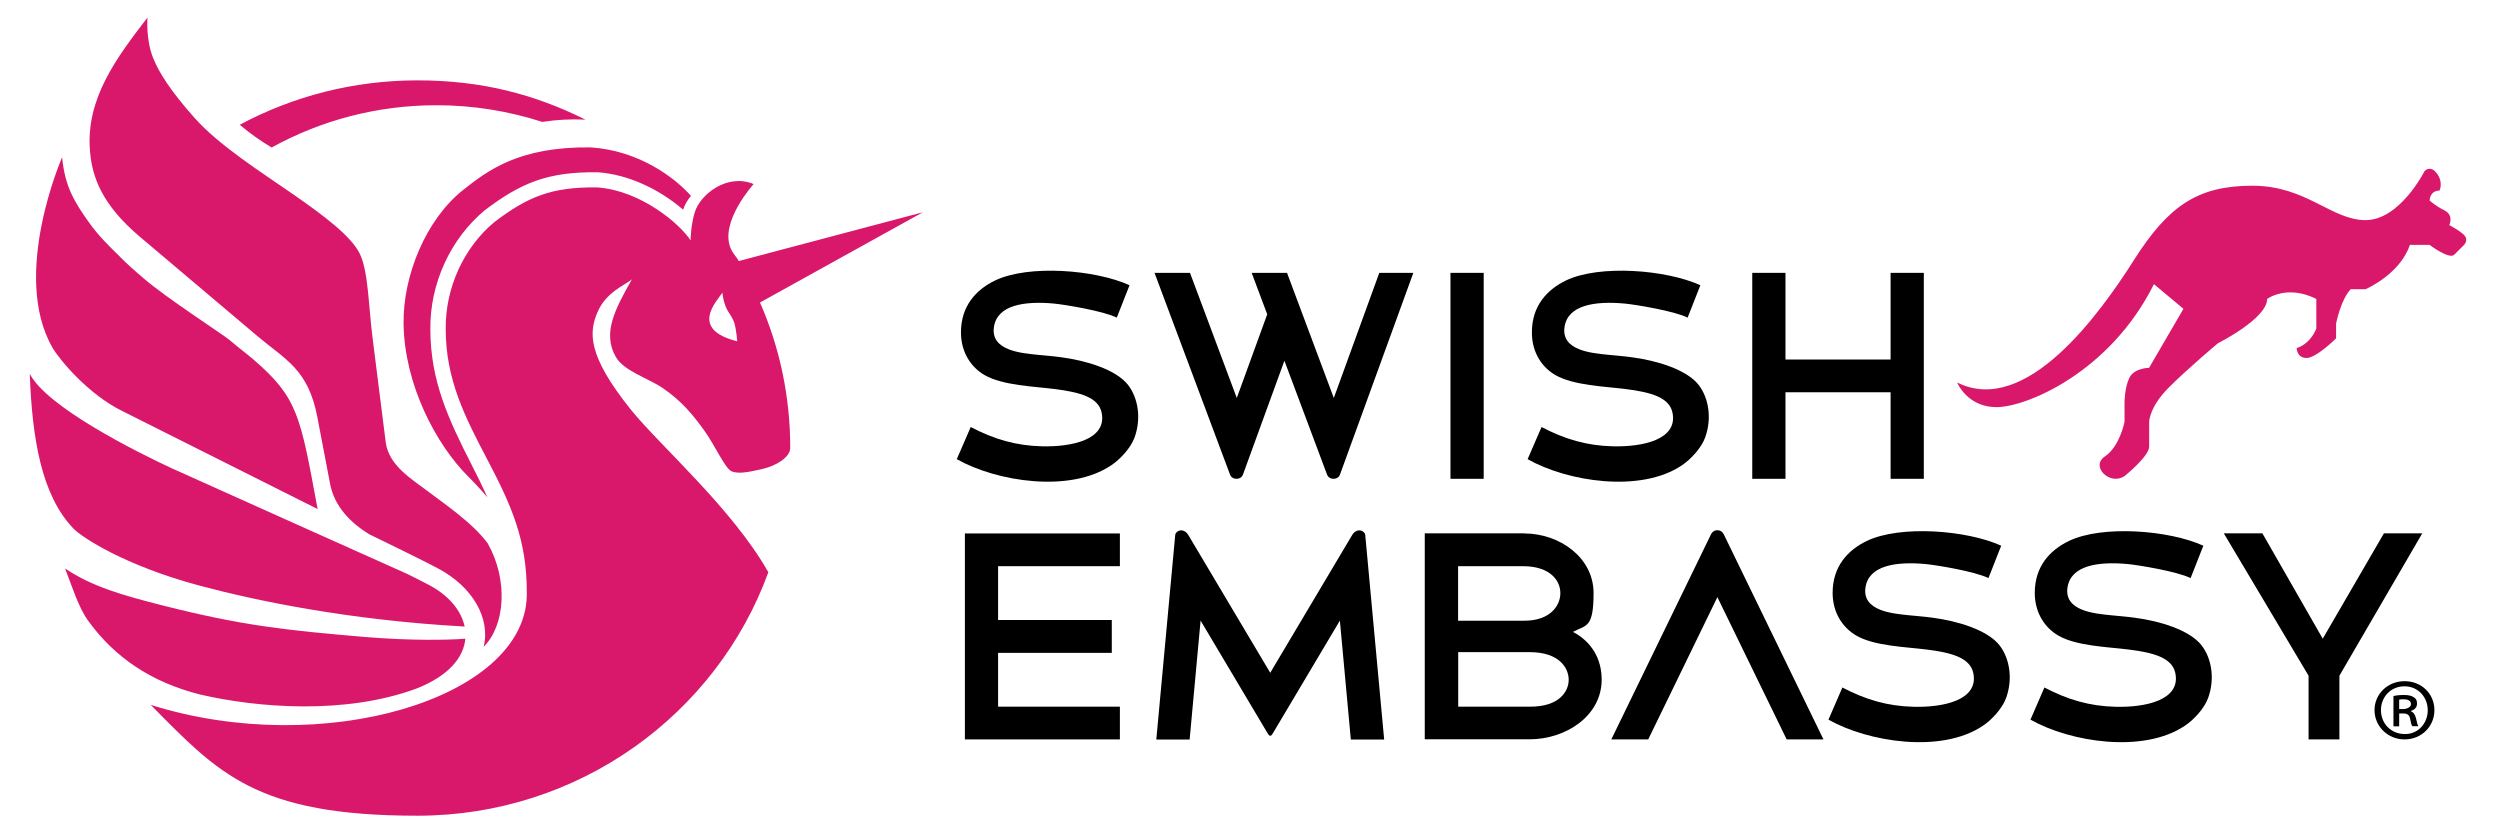 <svg viewBox="0 0 2100 700" version="1.1" xmlns="http://www.w3.org/2000/svg" data-sanitized-data-name="Layer 1" data-name="Layer 1" id="Layer_1">
  <defs>
    <style>
      .cls-1 {
        fill: #d9186b;
      }

      .cls-1, .cls-2, .cls-3 {
        stroke-width: 0px;
      }

      .cls-2, .cls-3 {
        fill: #000;
      }

      .cls-3 {
        fill-rule: evenodd;
      }
    </style>
  </defs>
  <g data-sanitized-data-name="Combo Stack Horiz" data-name="Combo Stack Horiz" id="Combo_Stack_Horiz">
    <g>
      <g>
        <path d="M885.4,255c-25-2.3-47.8,1.2-50.5,19.7-2.9,19.8,22.8,21.9,36.4,23.3,6.8.7,13.8,1.2,20.1,2.1,20.6,2.7,46.1,10.2,56.2,23.3,8.4,10.9,11.2,27.9,5.5,43.9-3.1,8.8-12,18.4-19.6,23.5-34.9,23.6-96.6,13.7-129.8-5.1l11.7-27c19.5,10.2,37.9,15.7,60,16.2,24.7.6,54.6-5.5,50-28.2-2.6-12.9-18.1-17.2-39.3-19.9-17.5-2.2-43.8-3-59-11.7-11.2-6.4-19.8-18.9-19.9-35.6-.1-22.6,12.9-36.3,28.7-43.9,28.1-13.5,84.2-9.1,112.9,4l-10.7,27.2c-11.5-5.7-44.3-11-52.8-11.8Z" class="cls-2"></path>
        <rect height="173" width="27.9" y="229.2" x="1218.4" class="cls-2"></rect>
        <polygon points="1588.1 329.5 1499.8 329.5 1499.8 402.2 1471.9 402.2 1471.9 229.2 1499.8 229.2 1499.8 302 1588.1 302 1588.1 229.2 1616 229.2 1616 402.2 1588.1 402.2 1588.1 329.5" class="cls-2"></polygon>
        <path d="M1364.7,255c-25-2.3-47.8,1.2-50.5,19.7-2.9,19.8,22.8,21.9,36.4,23.3,6.8.7,13.8,1.2,20.1,2.1,20.6,2.7,46.1,10.2,56.2,23.3,8.4,10.9,11.2,27.9,5.5,43.9-3.1,8.8-12,18.4-19.5,23.5-34.9,23.6-96.6,13.7-129.7-5.1l11.7-27c19.5,10.2,37.9,15.7,60,16.2,24.7.6,54.6-5.5,50-28.2-2.6-12.9-18.1-17.2-39.3-19.9-17.5-2.2-43.8-3-59-11.7-11.2-6.4-19.8-18.9-19.8-35.6-.2-22.6,12.9-36.3,28.6-43.9,28.1-13.5,84.2-9.1,112.9,4l-10.7,27.2c-11.5-5.7-44.3-11-52.8-11.8Z" class="cls-2"></path>
        <path d="M1064.5,264.1l-13.1-34.9h29.7l39.3,105.1,38.2-105.1h28.6l-61.6,169.4c-.9,2.4-3,3.6-5.4,3.6-2.4,0-4.6-1.2-5.5-3.6l-35.8-95.6-34.8,95.6c-.9,2.4-3,3.6-5.4,3.6-2.5,0-4.6-1.2-5.5-3.6l-63.4-169.4h29.8l39.3,105.1,25.5-70.1Z" class="cls-2"></path>
      </g>
      <g>
        <g>
          <path d="M1617.5,473.8c-25-2.3-47.8,1.2-50.5,19.7-2.9,19.8,22.8,21.9,36.4,23.3,6.8.7,13.8,1.2,20.1,2.1,20.6,2.7,46.1,10.2,56.2,23.3,8.4,10.9,11.2,27.9,5.5,43.9-3.1,8.8-12,18.5-19.5,23.5-34.9,23.6-96.6,13.7-129.8-5.1l11.7-27c19.5,10.2,37.9,15.7,60,16.2,24.7.6,54.6-5.5,50-28.2-2.6-12.9-18.1-17.3-39.3-19.9-17.5-2.2-43.8-2.9-59-11.7-11.2-6.5-19.8-18.9-19.9-35.6-.1-22.6,12.9-36.3,28.7-43.9,28.1-13.5,84.2-9.1,112.9,4l-10.7,27.2c-11.5-5.7-44.3-11-52.8-11.8Z" class="cls-2"></path>
          <path d="M1787.2,473.8c-25-2.3-47.8,1.2-50.5,19.7-2.9,19.8,22.8,21.9,36.4,23.3,6.8.7,13.8,1.2,20.1,2.1,20.7,2.7,46.1,10.2,56.2,23.3,8.4,10.9,11.2,27.9,5.5,43.9-3.1,8.8-12,18.5-19.6,23.5-34.9,23.6-96.6,13.7-129.7-5.1l11.7-27c19.5,10.2,37.9,15.7,60,16.2,24.7.6,54.6-5.5,50-28.2-2.6-12.9-18.1-17.3-39.3-19.9-17.5-2.2-43.8-2.9-59-11.7-11.2-6.5-19.7-18.9-19.8-35.6-.1-22.6,12.9-36.3,28.7-43.9,28.1-13.5,84.2-9.1,112.9,4l-10.7,27.2c-11.5-5.7-44.4-11-52.8-11.8Z" class="cls-2"></path>
          <polygon points="940.7 448.1 940.7 475.6 838.4 475.6 838.4 520.8 933.9 520.8 933.9 548.4 838.4 548.4 838.4 593.6 940.7 593.6 940.7 621.1 810.5 621.1 810.5 448.1 940.7 448.1" class="cls-2"></polygon>
          <polygon points="1965.1 567.6 1965.1 621.1 1939.2 621.1 1939.2 567.6 1868 448 1900.4 448 1951.1 536.5 2002.5 448 2034.7 448 1965.1 567.6" class="cls-2"></polygon>
          <path d="M1280.4,521.4c22,0,30.3-12.8,30.3-23.2s-8.3-22.2-30.3-22.6h-55.6v45.8h55.6ZM1224.9,547.8v45.8h60.3c24.6.1,32.5-12.8,32.5-22.6s-7.8-23.1-32.5-23.2h-60.3ZM1280.4,448.1c29.6,0,58.2,20.2,58.2,50.1s-6.4,26.6-17.3,32.6c15.7,8.3,24.1,22.6,24.1,40.1,0,30.5-30.2,50.1-60.4,50.1h-88.2s0-173,0-173h83.5Z" class="cls-2"></path>
          <path d="M1437.2,448.9c1-2.1,2.8-3.5,5.4-3.5s4.3,1.4,5.4,3.5l83.7,172.2h-30.9l-58.2-119.5-58.1,119.5h-31l83.7-172.2Z" class="cls-2"></path>
          <path d="M1066.9,565.3l69.1-116.2c1.3-2.1,3.4-3.6,5.9-3.6,2.3,0,4.7,1.8,4.9,3.8l15.9,171.9h-28l-9.2-99.9-56.5,95c-.8,1.3-1.2,1.7-2,1.7s-1.2-.4-2-1.7l-56.5-95-9.2,99.9h-28l15.9-171.9c.2-2,2.6-3.8,4.9-3.8,2.5,0,4.6,1.5,5.9,3.6l69.1,116.2Z" class="cls-2"></path>
        </g>
        <path d="M2015.3,599.3h3.1c3.7,0,5.4,1.2,6,4,.6,3.5,1.2,5.8,2,6.7h5c-.6-.9-1.1-2.5-1.9-6.4-.8-3.2-2-5.2-4.3-6.1v-.3c2.8-.9,5.1-2.9,5.1-6.1s-1.1-4.3-2.6-5.3c-1.7-1.2-3.9-2-8.2-2s-6.3.3-9,.8v25.5h4.8v-10.7ZM2015.3,587.7c.8-.2,1.9-.3,3.7-.3,4.6,0,6.2,1.7,6.2,4.1s-3.1,4.1-6.7,4.1h-3.2v-7.9ZM2019.8,572.2c-14.1,0-25.2,10.7-25.2,24.3s11.1,24.6,25.2,24.6,25.1-10.7,25.1-24.6-11-24.3-24.9-24.3h-.2ZM2019.8,576.5c11.3,0,19.5,9,19.5,20.1s-8.2,20.2-19.3,20c-11.5,0-20-8.8-20-20.1s8.5-20,19.7-20h.2Z" class="cls-3"></path>
      </g>
    </g>
    <path d="M201.4,104.8c44.4-23.8,95.3-37.3,149.4-37.3s98.6,11.9,141,33c-11.8-.6-23.9,0-36.3,1.9-27.9-9-57.8-14-88.8-14-50.3,0-97.5,12.9-138.5,35.5-9.3-5.5-18.2-11.8-26.8-19.1ZM617.1,272c-1.5-4.9-4.3-8.3-6.2-11.6-1.9-3.3-3.9-10.2-4-14.6-5.6,8-27.6,30.9,12.4,40.9,0,0-.8-9.8-2.3-14.7ZM633,154.7s-28.8,31.7-19.2,54c2.1,4.8,5,7.1,6.7,10.6l154.7-41-136.8,75.8c16.4,37.4,25.4,78.7,25.4,122.1,0,7.9-11.8,15.1-23.6,17.8-11.8,2.7-19.8,4.2-25.5,2-5.6-2.2-14.3-22.3-23.3-34.6-8.9-12.3-18.5-24.4-34.8-35.5-12.3-8.3-32.7-14.3-39.4-26.2-11.4-20.1-.4-40.2,13.6-65.1-5.6,4.9-21.5,10.5-28.8,27.4-7.3,16.9-9,36.2,28,82.2,24.4,30.2,85.4,83.3,115.4,136.5-43.4,119.2-159,204.5-294.8,204.5s-167.2-35.7-224-93.1c144.6,45.5,314.2-5.2,315.9-91.8v-2.2c.2-44.3-12.9-73.5-33-111.8-19.1-36.3-35.1-67.7-35.1-109.9-.4-34.7,15.3-68.6,40.8-89.8,28.1-21.4,48-29.6,86.3-29.2,37.4,2.6,70.4,31.5,78.6,44.6,0,0,0-12.2,3.5-23.7,4.7-15.2,27.4-32.9,49.4-23.7ZM409.6,418c-4.9-5.9-10.4-11.8-16.5-17.9-26.7-26.7-53.5-77-54.1-128.4-.5-40.3,18.8-87.4,50-112.1,20.9-16.6,47.2-36.5,107.1-35.8,40.7,2.6,70.8,25.5,84.3,40.7-2.7,3.3-5,7.1-6.6,11.6-19.7-17-45.9-29.6-71.7-31.4-41.8-.5-64.3,8.7-95,32-28.5,23.7-46,61.3-45.6,99.7,0,43.5,15.2,75.7,34.4,113.5,5,9.8,9.6,19,13.6,28.1ZM52.2,132.3c2.3,23.4,9.2,36.6,25.3,58.3,4.8,6.5,12.7,14.8,22.1,23.9,6.5,6.7,13.6,13,21.3,19.5,17.5,15.3,67.3,47.6,71.8,51.5,9.9,8.4,13.3,10.6,20.1,16.4,37.6,32.4,39.4,47.2,54,125.7l-163.6-82.1c-28.6-13.8-53.2-43.2-59.2-53.6-35-61.2,8.1-159.6,8.1-159.6ZM54.8,477.6c22.6,15.2,48.5,22.5,81.5,30.9,67.5,17.1,103.5,20.9,170.8,26.6,37.2,3.1,69.3,2.6,83.8,1.4-1.4,15.7-14,31.3-41.1,41.9-59.8,22.1-133.6,16.2-182.1,4.9-41.2-10.5-71.5-31.3-93.6-61.8-8-11-13.4-28.3-19.4-43.9ZM310,448.7c-14.5-9-29.5-22.7-33-43.7l-10.4-54.5c-7.7-40.5-27-48.4-49.8-67.7l-99.4-84c-31.7-26.8-40-50-41.8-71.7-3.8-44.3,22.6-78.9,48.3-112.4,0,0-1.6,18.6,4.9,34.4,4.6,11.4,13.8,26.5,34.6,49.9,20.8,23.4,56.8,46.1,82.7,64.1,25.9,18,48.9,35.2,56.1,50,7.2,14.8,7.2,42.4,10.8,71.1l11,87.2c2.5,19.9,22.8,31.6,35,41,12.2,9.4,37.9,26.4,50.8,44.2,17.2,30.7,14.6,68.7-3.5,86.7,5.8-23.6-9-50.2-38.1-65.7-10.7-5.7-36.9-18.6-58.2-28.9ZM146.6,394.4c14.8,6.8,195.7,87.8,195.7,87.8,7.6,3.8,14.2,7.1,18.3,9.3,16.2,8.6,26.9,21.3,29.7,34.8-98-5.4-176.1-21.9-223.1-34.5-62.8-16.8-98.8-40.8-105.4-47.7-27.2-28.2-34.8-76.3-36.8-130.1,14.2,27.7,88.5,65.2,121.5,80.4Z" class="cls-1"></path>
  </g>
  <path d="M2036.7,143.6s-20.7,41.3-49.6,41.3-49.6-28.9-95.1-28.9-70.3,16.5-99.2,62c-28.9,45.5-90.9,132.2-148.8,103.3,0,0,8.3,20.7,33.1,20.7s95.1-28.9,132.2-103.3l24.8,20.7-28.9,49.6s-12.4,0-16.5,8.3c-4.1,8.3-4.1,20.7-4.1,20.7v16.5s-4.1,20.7-16.5,28.9c-12.4,8.3,4.1,24.8,16.5,16.5,0,0,20.7-16.5,20.7-24.8v-20.7s0-12.4,16.5-28.9c16.5-16.5,41.3-37.2,41.3-37.2,0,0,41.3-20.7,41.3-37.2,0,0,16.5-12.4,41.3,0v24.8s-4.1,12.4-16.5,16.5c0,0,0,8.3,8.3,8.3s24.8-16.5,24.8-16.5v-12.4s4.1-20.7,12.4-28.9h12.4s28.9-12.4,37.2-37.2h16.5s16.5,12.4,20.7,8.3l8.3-8.3s4.1-4.1,0-8.3c-4.1-4.1-12.4-8.3-12.4-8.3,0,0,4.1-8.3-4.1-12.4s-12.4-8.3-12.4-8.3c0,0,0-8.3,8.3-8.3,0,0,4.1-8.3-4.1-16.5,0,0-4.1-4.1-8.3,0Z" class="cls-1" id="Kangaroo"></path>
</svg>